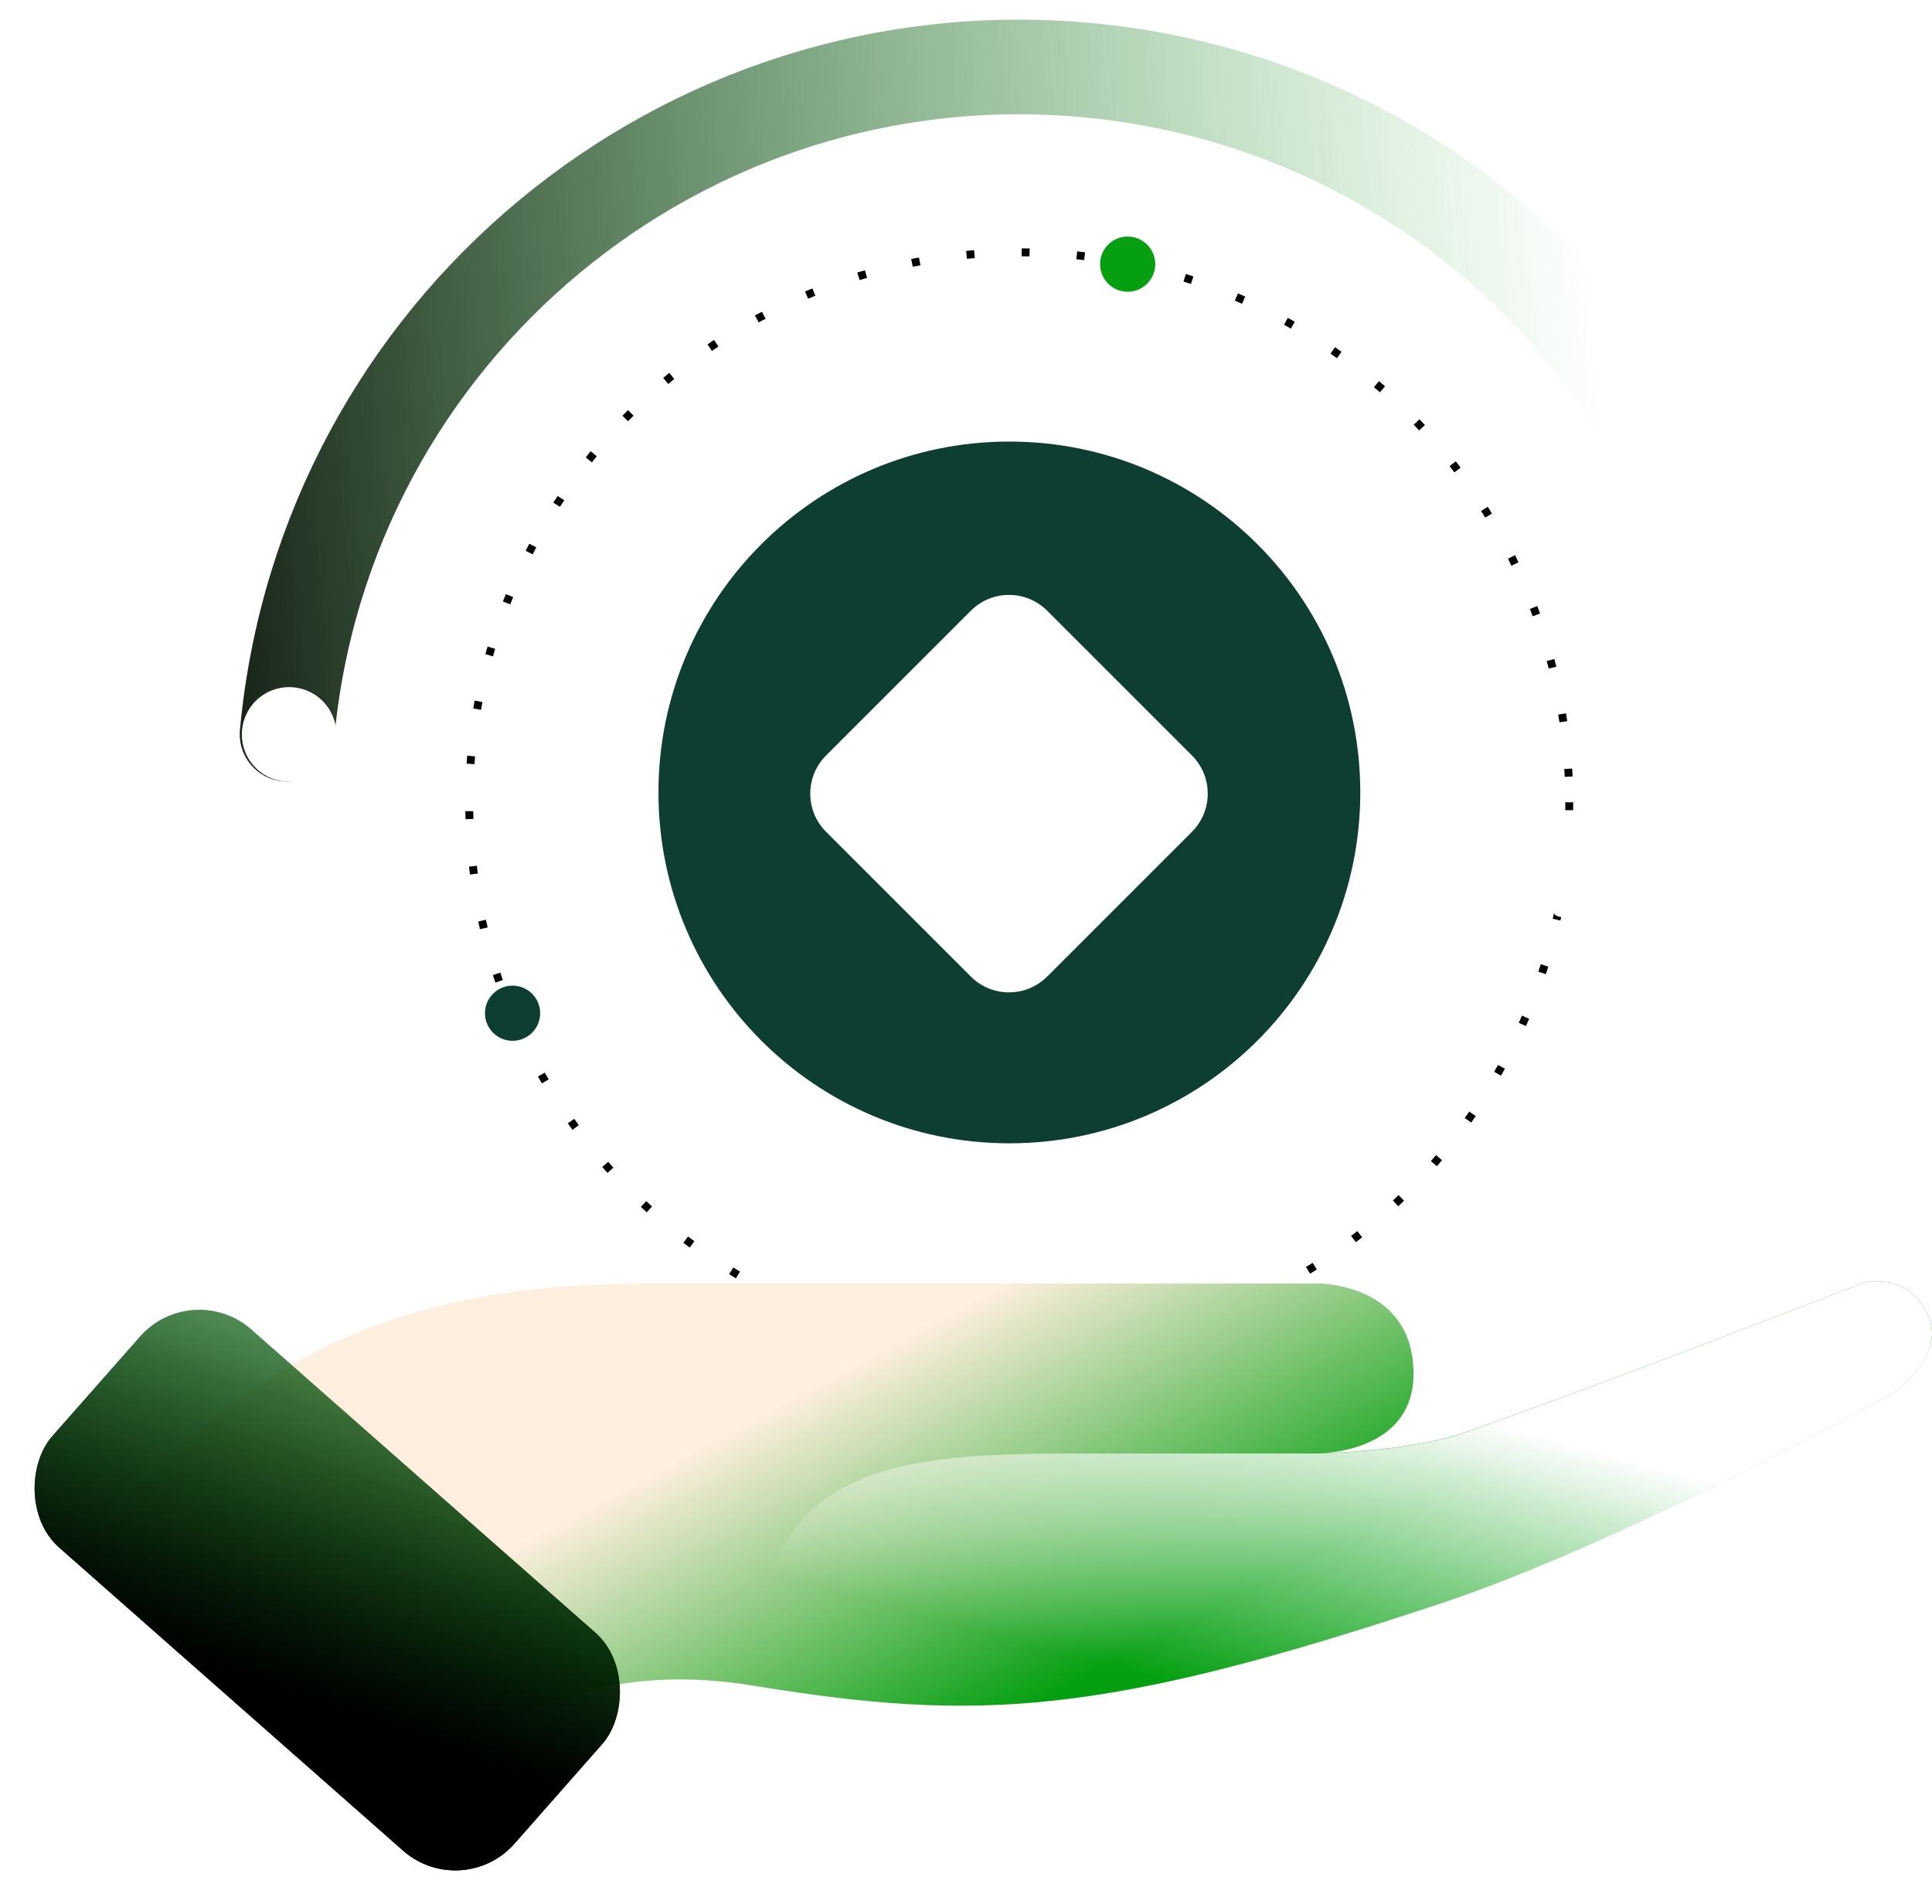<svg width="490" height="483" viewBox="0 0 490 483" fill="none" xmlns="http://www.w3.org/2000/svg">
<g filter="url(#filter0_d_782_19684)">
<path d="M256 290C305.153 290 345 250.153 345 201C345 151.847 305.153 112 256 112C206.847 112 167 151.847 167 201C167 250.153 206.847 290 256 290Z" fill="url(#paint0_linear_782_19684)"/>
</g>
<path d="M246.224 154.907L209.51 191.621C204.162 196.969 204.162 205.639 209.51 210.986L246.224 247.7C251.571 253.048 260.241 253.048 265.589 247.7L302.303 210.986C307.65 205.639 307.65 196.969 302.303 191.621L265.589 154.907C260.241 149.56 251.571 149.56 246.224 154.907Z" fill="white"/>
<circle cx="258.5" cy="203.5" r="139.5" stroke="#000" stroke-width="2" stroke-dasharray="2 12"/>
<path d="M405.057 223.042L399.667 216.048C398.796 214.917 397.173 214.706 396.042 215.578L389.047 220.967C387.917 221.838 387.706 223.461 388.577 224.592L393.967 231.587C394.838 232.718 396.461 232.928 397.592 232.057L404.587 226.668C405.718 225.796 405.928 224.173 405.057 223.042Z" fill="white"/>
<circle cx="286" cy="67" r="7" fill="#059f11"/>
<circle cx="130" cy="257" r="7" fill="url(#paint1_linear_782_19684)"/>
<path d="M444.2 220.764C453.734 118.205 378.323 27.335 275.765 17.801C173.206 8.266 82.336 83.677 72.801 186.236" stroke="url(#paint2_linear_782_19684)" stroke-width="24" stroke-linecap="round"/>
<circle cx="73.33" cy="186.285" r="12" transform="rotate(-39.689 73.33 186.285)" fill="white"/>
<path d="M163.069 325.57H334.658C334.658 325.57 358.503 325.57 358.503 348.496C358.503 366.98 338.377 368.483 335.105 368.605C338.362 368.516 358.658 367.801 371.127 363.469C404.79 351.772 472.117 325.57 472.117 325.57C472.117 325.57 483.536 321.827 488.949 333.524C493.928 344.286 479.598 353.643 479.598 353.643C479.598 353.643 412.404 391.03 365.984 406.514C279.955 435.211 248.162 436.927 191.121 427.569C125.099 416.738 101.82 465 101.82 465L20 396.221C54.981 350.764 92.469 325.57 163.069 325.57Z" fill="url(#paint3_linear_782_19684)"/>
<path d="M371.078 363.52C357.486 368.247 334.595 368.674 334.595 368.674H272.854C225.144 368.674 190.999 371.908 191 427.706C242.918 437.544 279.87 435.358 365.933 406.623C412.373 391.117 479.593 353.681 479.593 353.681C479.593 353.681 493.929 344.311 488.948 333.536C483.534 321.823 472.11 325.571 472.11 325.571C472.11 325.571 404.755 351.807 371.078 363.52Z" fill="url(#paint4_linear_782_19684)"/>
<rect x="48.748" y="324" width="156.288" height="73.729" rx="20" transform="rotate(41.39 48.748 324)" fill="url(#paint5_linear_782_19684)"/>
<rect x="48.748" y="324" width="156.288" height="73.729" rx="20" transform="rotate(41.39 48.748 324)" fill="url(#paint6_linear_782_19684)"/>
<defs>
<filter id="filter0_d_782_19684" x="117" y="62" width="278" height="278" filterUnits="userSpaceOnUse" color-interpolation-filters="sRGB">
<feFlood flood-opacity="0" result="BackgroundImageFix"/>
<feColorMatrix in="SourceAlpha" type="matrix" values="0 0 0 0 0 0 0 0 0 0 0 0 0 0 0 0 0 0 127 0" result="hardAlpha"/>
<feOffset/>
<feGaussianBlur stdDeviation="25"/>
<feComposite in2="hardAlpha" operator="out"/>
<feColorMatrix type="matrix" values="0 0 0 0 1 0 0 0 0 0.821 0 0 0 0 0.65 0 0 0 1 0"/>
<feBlend mode="normal" in2="BackgroundImageFix" result="effect1_dropShadow_782_19684"/>
<feBlend mode="normal" in="SourceGraphic" in2="effect1_dropShadow_782_19684" result="shape"/>
</filter>
<linearGradient id="paint0_linear_782_19684" x1="333.085" y1="245.5" x2="178.894" y2="156.479" gradientUnits="userSpaceOnUse">
<stop offset="0.01" stop-color="#0d3e31"/>
<stop offset="0.06" stop-color="#0d3e31"/>
<stop offset="0.22" stop-color="#0d3e31"/>
<stop offset="0.36" stop-color="#0d3e31"/>
<stop offset="0.45" stop-color="#0d3e31"/>
<stop offset="0.51" stop-color="#0d3e31"/>
<stop offset="0.72" stop-color="#0d3e31"/>
<stop offset="0.89" stop-color="#0d3e31"/>
<stop offset="1" stop-color="#0d3e31"/>
</linearGradient>
<linearGradient id="paint1_linear_782_19684" x1="130" y1="250" x2="130" y2="264" gradientUnits="userSpaceOnUse">
<stop stop-color="#0d3e31"/>
<stop offset="0.531" stop-color="#0d3e31"/>
<stop offset="1" stop-color="#0d3e31"/>
</linearGradient>
<linearGradient id="paint2_linear_782_19684" x1="405.5" y1="82.5" x2="19.649" y2="122.014" gradientUnits="userSpaceOnUse">
<stop stop-color="#059f11" stop-opacity="0"/>
<stop offset="1" stop-color="#000"/>
</linearGradient>
<linearGradient id="paint3_linear_782_19684" x1="255" y1="325" x2="301.515" y2="411.531" gradientUnits="userSpaceOnUse">
<stop stop-color="#FFEFDF"/>
<stop offset="1" stop-color="#059f11"/>
</linearGradient>
<linearGradient id="paint4_linear_782_19684" x1="246" y1="413" x2="268.5" y2="330.5" gradientUnits="userSpaceOnUse">
<stop stop-color="white" stop-opacity="0"/>
<stop offset="1" stop-color="white"/>
</linearGradient>
<linearGradient id="paint5_linear_782_19684" x1="27.601" y1="264.658" x2="84.985" y2="407.954" gradientUnits="userSpaceOnUse">
<stop stop-color="#059f11" stop-opacity="0"/>
<stop offset="1" stop-color="#000"/>
</linearGradient>
<linearGradient id="paint6_linear_782_19684" x1="27.601" y1="264.658" x2="84.985" y2="407.954" gradientUnits="userSpaceOnUse">
<stop stop-color="#059f11" stop-opacity="0"/>
<stop offset="1" stop-color="#000"/>
</linearGradient>
</defs>
</svg>
